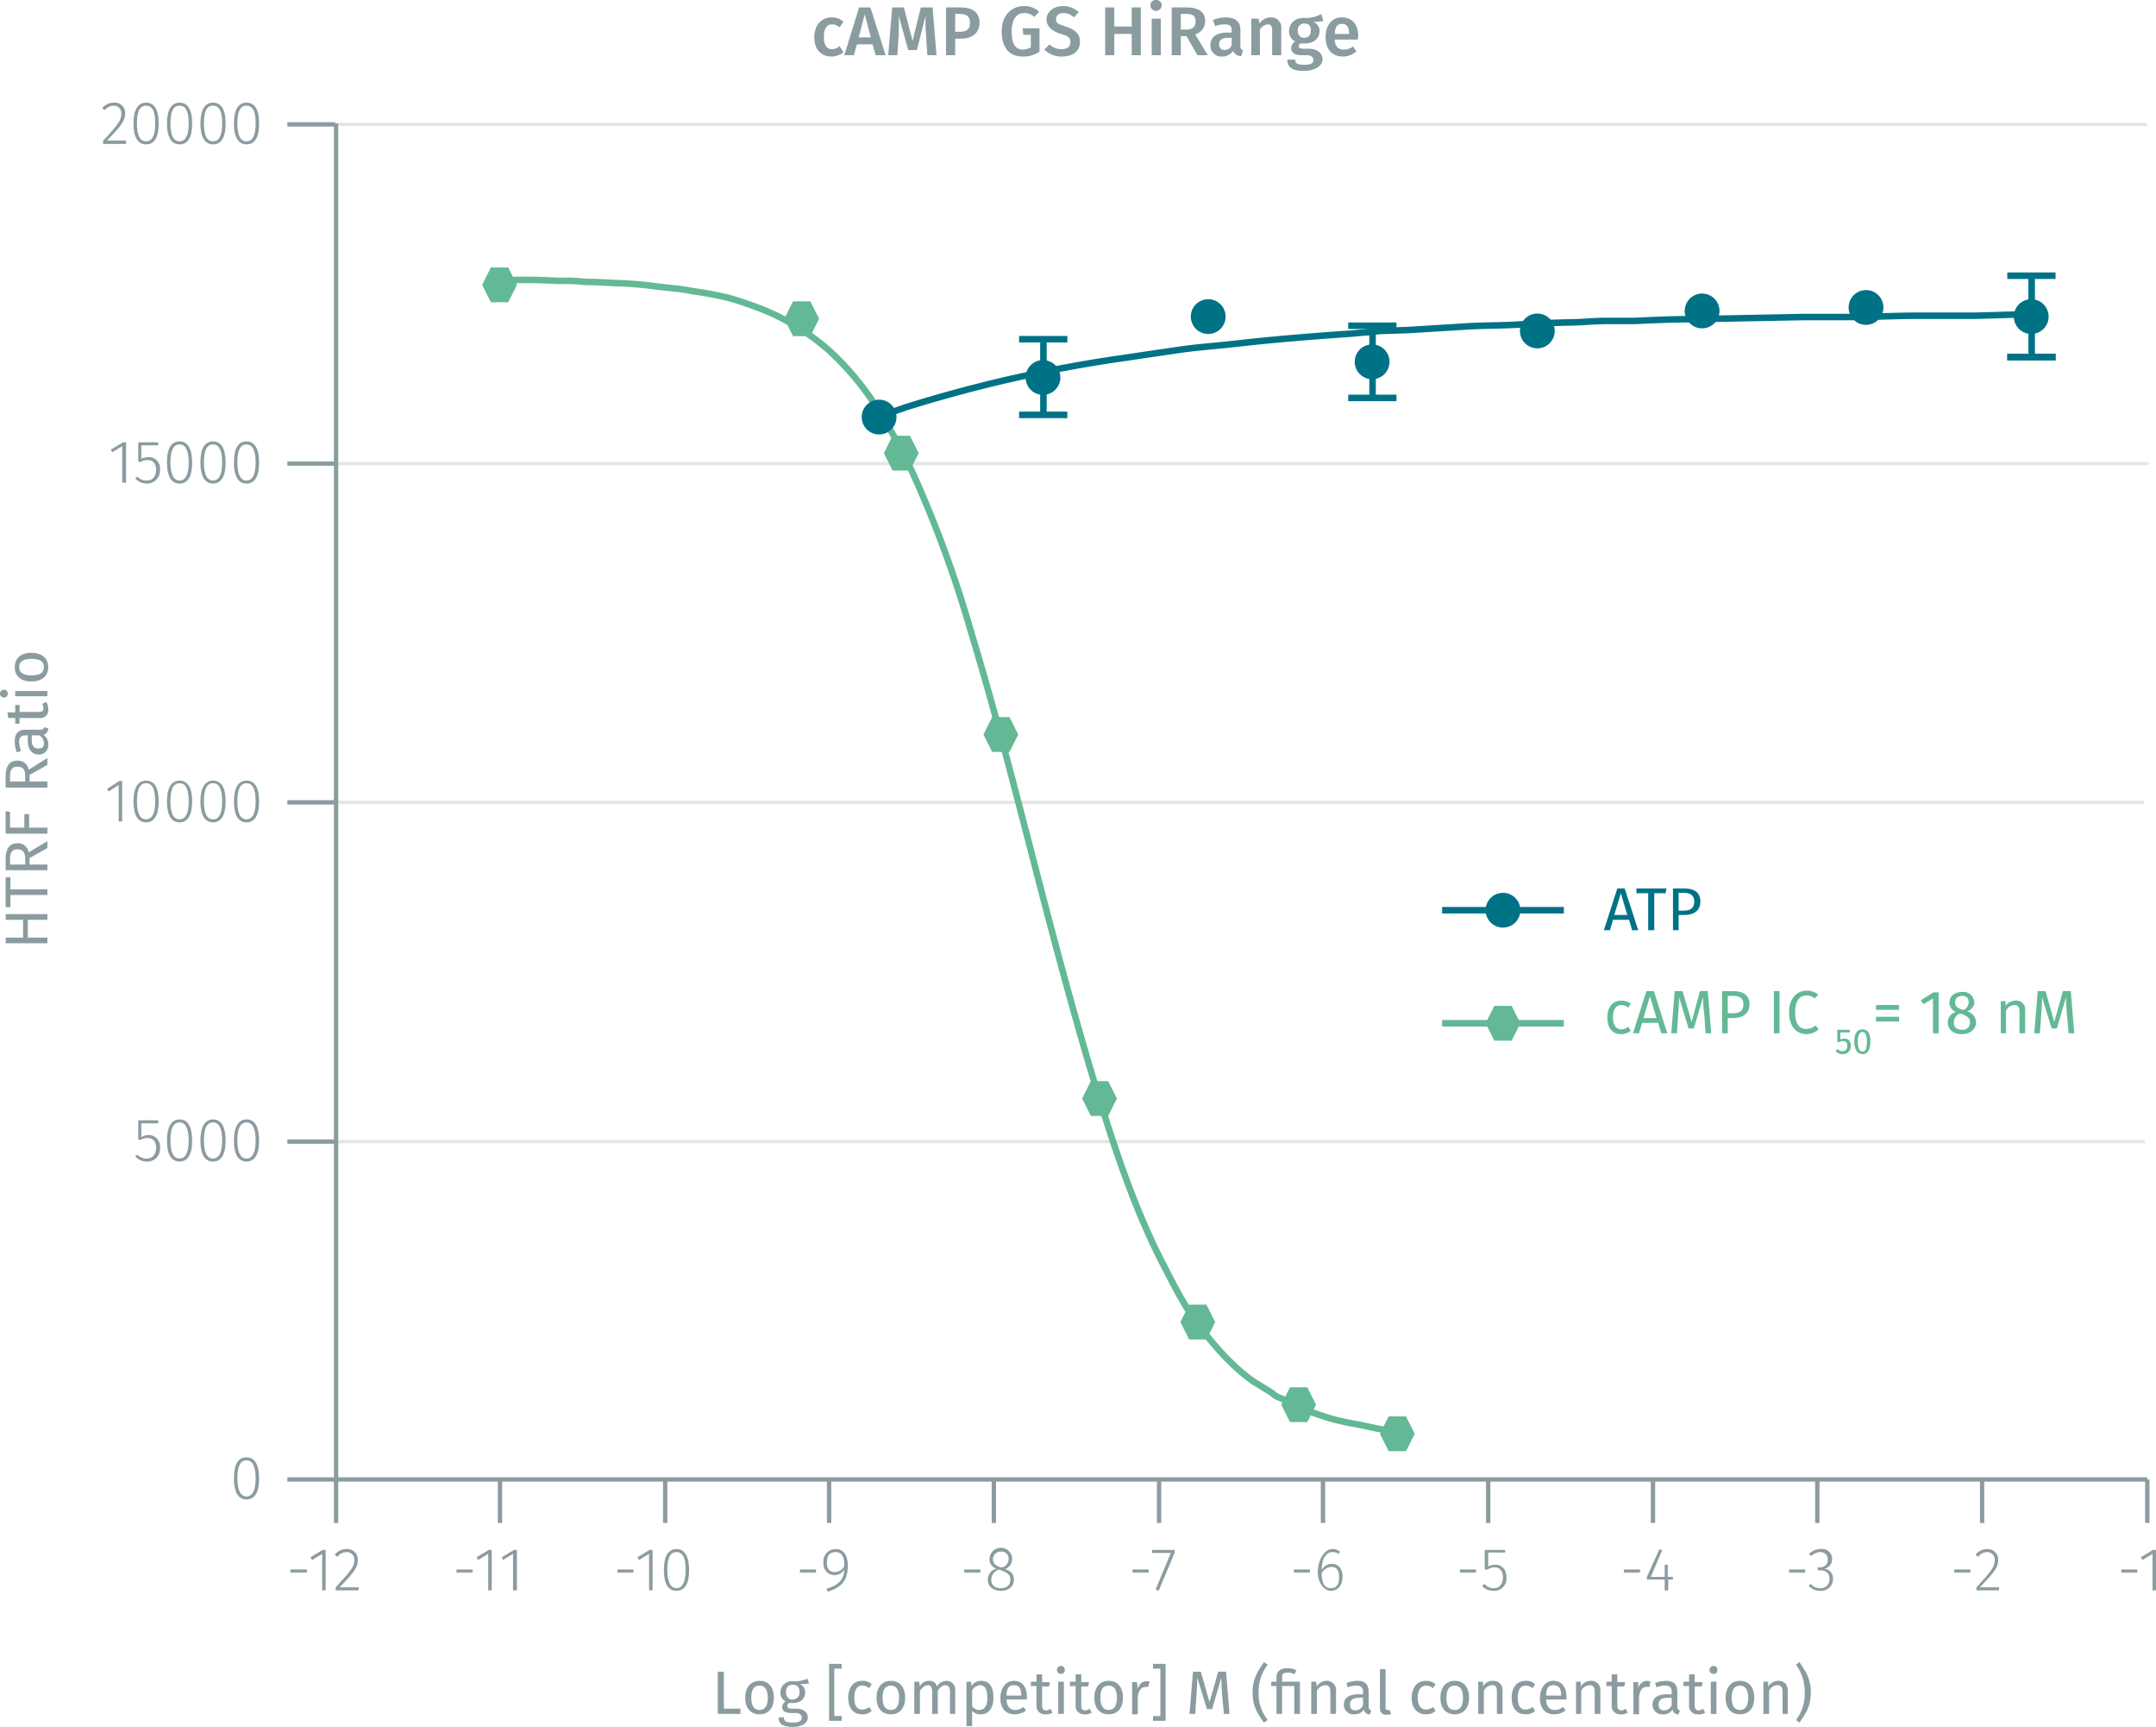 <svg xmlns="http://www.w3.org/2000/svg" xmlns:xlink="http://www.w3.org/1999/xlink" viewBox="0 0 495.9 397.1"><defs><symbol id="_1-deep-blue-circle" data-name="1-deep-blue-circle" viewBox="0 0 8 8"><path d="M8,4A4,4,0,1,1,4,0,4,4,0,0,1,8,4" fill="#007286"/></symbol><symbol id="_6-green-hexagon" data-name="6-green-hexagon" viewBox="0 0 8 8"><polygon points="6 0 2 0 0 4 2 8 6 8 8 4 6 0" fill="#63b995"/></symbol></defs><title>specifications_camp-gs-hirange-2</title><line x1="77.1" y1="28.6" x2="493.9" y2="28.6" fill="none" stroke="#e5e5e5" stroke-miterlimit="10" stroke-width="0.75"/><line x1="77.4" y1="106.6" x2="494.2" y2="106.6" fill="none" stroke="#e5e5e5" stroke-miterlimit="10" stroke-width="0.75"/><line x1="76.4" y1="184.5" x2="493.2" y2="184.5" fill="none" stroke="#e5e5e5" stroke-miterlimit="10" stroke-width="0.75"/><line x1="76.5" y1="262.5" x2="493.3" y2="262.5" fill="none" stroke="#e5e5e5" stroke-miterlimit="10" stroke-width="0.75"/><g style="isolation:isolate"><path d="M194.9,5.8,194,7.1a2.5,2.5,0,0,0-1.7-.7c-1.2,0-1.9.9-1.9,2.9s.7,2.8,1.9,2.8a2.5,2.5,0,0,0,1.7-.7l.9,1.4a4.3,4.3,0,0,1-2.7,1c-2.5,0-4-1.7-4-4.4s1.5-4.6,4-4.6A3.8,3.8,0,0,1,194.9,5.8Z" transform="translate(-0.9 -0.8)" fill="#8b9ca0"/><path d="M198,11l-.7,2.5h-2.2l3.4-11h2.6l3.5,11h-2.3l-.7-2.5Zm1.8-6.9-1.4,5.3h2.8Z" transform="translate(-0.9 -0.8)" fill="#8b9ca0"/><path d="M214.2,13.5l-.3-4.6a35.2,35.2,0,0,1-.1-4.5l-2,7.9h-2l-2.2-7.9c.1,1.5,0,3,0,4.6l-.3,4.5h-2.1l.9-11h2.7l2,7.7,1.9-7.7h2.7l.9,11Z" transform="translate(-0.9 -0.8)" fill="#8b9ca0"/><path d="M226.2,6c0,2.5-1.8,3.7-4.3,3.7h-1.3v3.8h-2.1V2.5h3.3C224.5,2.5,226.2,3.6,226.2,6ZM224,6c0-1.4-.8-2-2.3-2h-1.1V8.1h1.1C223.2,8.1,224,7.6,224,6Z" transform="translate(-0.9 -0.8)" fill="#8b9ca0"/><path d="M239.9,3.5l-1.1,1.2a3.3,3.3,0,0,0-2.3-.9c-1.6,0-2.9,1.2-2.9,4.2s.9,4.2,2.6,4.2a4.1,4.1,0,0,0,1.8-.5V8.8h-1.7l-.2-1.5H240v5.4a6.7,6.7,0,0,1-3.9,1.1c-3,0-4.8-2-4.8-5.8s2.4-5.8,5.1-5.8A4.8,4.8,0,0,1,239.9,3.5Z" transform="translate(-0.9 -0.8)" fill="#8b9ca0"/><path d="M249,3.6l-1.1,1.2a3.3,3.3,0,0,0-2.4-1c-1,0-1.7.5-1.7,1.4s.4,1.1,2.2,1.7,3.3,1.4,3.3,3.5-1.5,3.4-4.2,3.4a5.6,5.6,0,0,1-4-1.6l1.2-1.2a3.8,3.8,0,0,0,2.8,1.1c1.2,0,2-.5,2-1.6s-.5-1.4-2.2-1.9-3.3-1.6-3.3-3.3,1.6-3.1,3.7-3.1A5,5,0,0,1,249,3.6Z" transform="translate(-0.9 -0.8)" fill="#8b9ca0"/><path d="M257.2,8.6v4.9h-2.1V2.5h2.1V6.9h4V2.5h2.1v11h-2.1V8.6Z" transform="translate(-0.9 -0.8)" fill="#8b9ca0"/><path d="M268.1,2a1.3,1.3,0,0,1-1.3,1.3A1.3,1.3,0,0,1,265.5,2,1.2,1.2,0,0,1,266.8.8,1.2,1.2,0,0,1,268.1,2Zm-2.3,11.5V5.1h2.1v8.4Z" transform="translate(-0.9 -0.8)" fill="#8b9ca0"/><path d="M272.5,9.1v4.4h-2.1V2.5h3.3c2.9,0,4.4,1,4.4,3.2a3.1,3.1,0,0,1-2.3,3l2.9,4.8h-2.4l-2.5-4.4Zm1.3-1.5c1.3,0,2.1-.6,2.1-1.9S275.2,4,273.6,4h-1.1V7.6Z" transform="translate(-0.9 -0.8)" fill="#8b9ca0"/><path d="M286.8,12.4l-.4,1.3a2,2,0,0,1-1.9-1.2,2.9,2.9,0,0,1-2.5,1.3,2.5,2.5,0,0,1-2.7-2.6c0-1.9,1.4-2.9,3.8-2.9h1.1V7.8c0-1.1-.5-1.4-1.6-1.4a6.4,6.4,0,0,0-2.2.4l-.5-1.4a8.4,8.4,0,0,1,3-.6c2.3,0,3.3,1.1,3.3,2.9v3.6C286.2,12,286.4,12.2,286.8,12.4Zm-2.6-1.2V9.5h-.9c-1.3,0-2,.5-2,1.5a1.2,1.2,0,0,0,1.2,1.3A1.8,1.8,0,0,0,284.2,11.2Z" transform="translate(-0.9 -0.8)" fill="#8b9ca0"/><path d="M295.6,7.4v6.1h-2.1V7.7c0-1-.4-1.3-1-1.3a2.4,2.4,0,0,0-1.8,1.2v5.9h-2V5.1h1.7l.2,1.1a3.1,3.1,0,0,1,2.6-1.4A2.3,2.3,0,0,1,295.6,7.4Z" transform="translate(-0.9 -0.8)" fill="#8b9ca0"/><path d="M302.9,5.8A2.2,2.2,0,0,1,304.4,8c0,1.6-1.3,2.8-3.4,2.8h-1a.8.8,0,0,0-.4.6c0,.3.2.6,1.1.6H302c1.8,0,3.1,1,3.1,2.4s-1.5,2.7-4.3,2.7-3.8-.9-3.8-2.6h1.8c0,.8.4,1.2,2.1,1.2s2.1-.5,2.1-1.1-.5-1.1-1.4-1.1h-1.3c-1.7,0-2.4-.7-2.4-1.6a1.9,1.9,0,0,1,.9-1.6,2.4,2.4,0,0,1-1.4-2.3c0-1.9,1.4-3.1,3.5-3.1a6.6,6.6,0,0,0,3.9-.9l.5,1.6A7.8,7.8,0,0,1,302.9,5.8Zm-3.5,2c0,1.1.6,1.7,1.5,1.7s1.5-.6,1.5-1.7-.5-1.6-1.5-1.6A1.5,1.5,0,0,0,299.4,7.8Z" transform="translate(-0.9 -0.8)" fill="#8b9ca0"/><path d="M313.2,9.9h-5.3c.1,1.8,1,2.3,2.1,2.3a3.5,3.5,0,0,0,2.1-.7l.8,1.1a4.6,4.6,0,0,1-3.1,1.2c-2.6,0-4-1.8-4-4.4s1.3-4.6,3.7-4.6,3.8,1.6,3.8,4.3C313.3,9.4,313.2,9.7,313.2,9.9Zm-2-1.4c0-1.4-.5-2.2-1.6-2.2s-1.6.6-1.7,2.3h3.3Z" transform="translate(-0.9 -0.8)" fill="#8b9ca0"/></g><line x1="77.3" y1="340.2" x2="493.9" y2="340.2" fill="none" stroke="#8b9ca0" stroke-miterlimit="10"/><line x1="77.3" y1="340.2" x2="77.3" y2="350.2" fill="none" stroke="#8b9ca0" stroke-miterlimit="10"/><g style="isolation:isolate"><path d="M71.5,361.7v.7H67.7v-.7Z" transform="translate(-0.9 -0.8)" fill="#8b9ca0"/><path d="M75,366.5v-8.4l-2.3,1.4-.4-.6,2.8-1.7h.7v9.3Z" transform="translate(-0.9 -0.8)" fill="#8b9ca0"/><path d="M83.2,359.5c0,1.8-1,3-4.2,6.3h4.5l-.2.7H78.1v-.7c3.4-3.7,4.3-4.7,4.3-6.3a1.7,1.7,0,0,0-1.8-1.8,2.6,2.6,0,0,0-2.1,1.1l-.6-.5a3.4,3.4,0,0,1,2.7-1.3A2.4,2.4,0,0,1,83.2,359.5Z" transform="translate(-0.9 -0.8)" fill="#8b9ca0"/></g><line x1="115" y1="340.2" x2="115" y2="350.2" fill="none" stroke="#8b9ca0" stroke-miterlimit="10"/><g style="isolation:isolate"><path d="M109.6,361.7v.7h-3.7v-.7Z" transform="translate(-0.9 -0.8)" fill="#8b9ca0"/><path d="M113.2,366.5v-8.4l-2.3,1.4-.4-.6,2.8-1.7h.7v9.3Z" transform="translate(-0.9 -0.8)" fill="#8b9ca0"/><path d="M118.9,366.5v-8.4l-2.3,1.4-.3-.6,2.8-1.7h.7v9.3Z" transform="translate(-0.9 -0.8)" fill="#8b9ca0"/></g><line x1="153" y1="340.2" x2="153" y2="350.2" fill="none" stroke="#8b9ca0" stroke-miterlimit="10"/><g style="isolation:isolate"><path d="M146.6,361.7v.7h-3.7v-.7Z" transform="translate(-0.9 -0.8)" fill="#8b9ca0"/><path d="M150.2,366.5v-8.4l-2.3,1.4-.4-.6,2.8-1.7h.7v9.3Z" transform="translate(-0.9 -0.8)" fill="#8b9ca0"/><path d="M159.4,361.8c0,3.2-1,4.8-2.9,4.8s-2.9-1.6-2.9-4.8,1-4.8,2.9-4.8S159.4,358.7,159.4,361.8Zm-5,0c0,2.9.8,4.2,2.1,4.2s2.1-1.3,2.1-4.2-.7-4.1-2.1-4.1S154.4,358.9,154.4,361.8Z" transform="translate(-0.9 -0.8)" fill="#8b9ca0"/></g><line x1="190.7" y1="340.2" x2="190.7" y2="350.2" fill="none" stroke="#8b9ca0" stroke-miterlimit="10"/><g style="isolation:isolate"><path d="M188.6,361.7v.7h-3.7v-.7Z" transform="translate(-0.9 -0.8)" fill="#8b9ca0"/><path d="M195.9,360.8c0,3.7-1.6,5-4.6,6l-.3-.7c2.5-.7,4-1.9,4.1-4.4a2.6,2.6,0,0,1-2.3,1.3,2.6,2.6,0,0,1-2.5-2.9,2.8,2.8,0,0,1,2.8-3.1C195,357,195.9,358.5,195.9,360.8Zm-.8.1c0-2.2-.6-3.2-2-3.2s-2,.8-2,2.4.7,2.2,1.8,2.2A2.5,2.5,0,0,0,195.1,360.9Z" transform="translate(-0.9 -0.8)" fill="#8b9ca0"/></g><line x1="228.6" y1="340.2" x2="228.6" y2="350.2" fill="none" stroke="#8b9ca0" stroke-miterlimit="10"/><g style="isolation:isolate"><path d="M226.4,361.7v.7h-3.7v-.7Z" transform="translate(-0.9 -0.8)" fill="#8b9ca0"/><path d="M234.1,364.1c0,1.5-1.2,2.5-3,2.5s-3-1-3-2.5a2.6,2.6,0,0,1,2-2.6,2.2,2.2,0,0,1-1.6-2.2,2.6,2.6,0,0,1,5.2,0,2.5,2.5,0,0,1-1.6,2.3C233.5,362.1,234.1,362.8,234.1,364.1Zm-.8,0c0-1.2-.6-1.6-2.1-2.2l-.5-.2a2.5,2.5,0,0,0-1.8,2.4c0,1.2.9,1.9,2.2,1.9S233.3,365.3,233.3,364.1Zm-2.3-2.9h.5a2.1,2.1,0,0,0,1.4-1.9,1.6,1.6,0,0,0-1.8-1.7,1.7,1.7,0,0,0-1.8,1.7C229.3,360.3,229.8,360.7,231,361.2Z" transform="translate(-0.9 -0.8)" fill="#8b9ca0"/></g><line x1="266.6" y1="340.2" x2="266.6" y2="350.2" fill="none" stroke="#8b9ca0" stroke-miterlimit="10"/><g style="isolation:isolate"><path d="M265.1,361.7v.7h-3.7v-.7Z" transform="translate(-0.9 -0.8)" fill="#8b9ca0"/><path d="M267.4,366.6l-.7-.3,3.5-8.4h-4.3v-.7h5.2v.6Z" transform="translate(-0.9 -0.8)" fill="#8b9ca0"/></g><line x1="304.3" y1="340.2" x2="304.3" y2="350.2" fill="none" stroke="#8b9ca0" stroke-miterlimit="10"/><g style="isolation:isolate"><path d="M302.2,361.7v.7h-3.7v-.7Z" transform="translate(-0.9 -0.8)" fill="#8b9ca0"/><path d="M309.7,363.3c0,2.1-1.1,3.3-2.7,3.3s-3-1.9-3-4.3,1.3-5.3,3.4-5.3a2.5,2.5,0,0,1,1.7.6l-.3.5a2.5,2.5,0,0,0-1.4-.4c-1.6,0-2.5,1.7-2.5,4.1a2.7,2.7,0,0,1,2.4-1.4C308.6,360.4,309.7,361.4,309.7,363.3Zm-.8.1c0-1.7-.7-2.3-1.8-2.3a2.6,2.6,0,0,0-2.2,1.5c0,2.1.6,3.4,2.1,3.4S308.9,364.9,308.9,363.4Z" transform="translate(-0.9 -0.8)" fill="#8b9ca0"/></g><line x1="342.3" y1="340.2" x2="342.3" y2="350.2" fill="none" stroke="#8b9ca0" stroke-miterlimit="10"/><g style="isolation:isolate"><path d="M340.4,361.7v.7h-3.7v-.7Z" transform="translate(-0.9 -0.8)" fill="#8b9ca0"/><path d="M343.2,357.8V361a4.2,4.2,0,0,1,1.6-.4c1.6,0,2.6,1.1,2.6,2.9a2.8,2.8,0,0,1-2.9,3.1,3.5,3.5,0,0,1-2.7-1.1l.5-.5a2.9,2.9,0,0,0,2.2,1c1.3,0,2.1-1,2.1-2.5s-.8-2.3-2-2.3a2.7,2.7,0,0,0-1.5.5h-.7v-4.5h4.7v.6Z" transform="translate(-0.9 -0.8)" fill="#8b9ca0"/></g><line x1="380.2" y1="340.2" x2="380.2" y2="350.2" fill="none" stroke="#8b9ca0" stroke-miterlimit="10"/><g style="isolation:isolate"><path d="M378.1,361.7v.7h-3.7v-.7Z" transform="translate(-0.9 -0.8)" fill="#8b9ca0"/><path d="M384.6,364v2.5h-.8V364h-4.1v-.6l2.9-6.4.6.3-2.6,6.1h3.2v-2.8h.7v2.8h1.2v.6Z" transform="translate(-0.9 -0.8)" fill="#8b9ca0"/></g><line x1="418" y1="340.2" x2="418" y2="350.2" fill="none" stroke="#8b9ca0" stroke-miterlimit="10"/><g style="isolation:isolate"><path d="M416.1,361.7v.7h-3.7v-.7Z" transform="translate(-0.9 -0.8)" fill="#8b9ca0"/><path d="M422.3,359.3a2.1,2.1,0,0,1-1.9,2.2,2.2,2.2,0,0,1,2.1,2.3,2.7,2.7,0,0,1-2.9,2.8,3.4,3.4,0,0,1-2.7-1.2l.5-.4a2.6,2.6,0,0,0,2.1,1,2,2,0,0,0,2.2-2.1c0-1.5-.9-2-2.1-2H419v-.7h.4a1.7,1.7,0,0,0,1.9-1.8,1.6,1.6,0,0,0-1.7-1.7,3,3,0,0,0-2.1.9l-.5-.5a3.8,3.8,0,0,1,2.6-1.1A2.3,2.3,0,0,1,422.3,359.3Z" transform="translate(-0.9 -0.8)" fill="#8b9ca0"/></g><line x1="455.9" y1="340.2" x2="455.9" y2="350.2" fill="none" stroke="#8b9ca0" stroke-miterlimit="10"/><g style="isolation:isolate"><path d="M454.1,361.7v.7h-3.7v-.7Z" transform="translate(-0.9 -0.8)" fill="#8b9ca0"/><path d="M460.5,359.5c0,1.8-1.1,3-4.2,6.3h4.4v.7h-5.2v-.7c3.4-3.7,4.2-4.7,4.2-6.3a1.7,1.7,0,0,0-1.7-1.8,2.6,2.6,0,0,0-2.1,1.1l-.6-.5a3.4,3.4,0,0,1,2.7-1.3A2.4,2.4,0,0,1,460.5,359.5Z" transform="translate(-0.9 -0.8)" fill="#8b9ca0"/></g><line x1="493.9" y1="340.2" x2="493.9" y2="350.2" fill="none" stroke="#8b9ca0" stroke-miterlimit="10"/><g style="isolation:isolate"><path d="M492.5,361.7v.7h-3.7v-.7Z" transform="translate(-0.9 -0.8)" fill="#8b9ca0"/><path d="M496,366.5v-8.4l-2.3,1.4-.4-.6,2.8-1.7h.7v9.3Z" transform="translate(-0.9 -0.8)" fill="#8b9ca0"/></g><line x1="77.3" y1="340.2" x2="77.3" y2="28.4" fill="none" stroke="#8b9ca0" stroke-miterlimit="10"/><line x1="77.1" y1="340.2" x2="66.1" y2="340.2" fill="none" stroke="#8b9ca0" stroke-miterlimit="10"/><g style="isolation:isolate"><path d="M60.5,340.8c0,3.1-1,4.8-2.9,4.8s-2.9-1.7-2.9-4.9,1-4.8,2.9-4.8S60.5,337.6,60.5,340.8Zm-5-.1c0,2.9.8,4.2,2.1,4.2s2.1-1.3,2.1-4.1-.7-4.2-2.1-4.2S55.5,337.9,55.5,340.7Z" transform="translate(-0.9 -0.8)" fill="#8b9ca0"/></g><line x1="77.1" y1="262.5" x2="66.1" y2="262.5" fill="none" stroke="#8b9ca0" stroke-miterlimit="10"/><g style="isolation:isolate"><path d="M33.4,259.1v3.2a3,3,0,0,1,1.6-.5,2.6,2.6,0,0,1,2.7,2.9,2.9,2.9,0,0,1-3,3.2,3.6,3.6,0,0,1-2.7-1.2l.5-.4a2.8,2.8,0,0,0,2.2.9c1.3,0,2.1-1,2.1-2.5s-.8-2.2-1.9-2.2a2.7,2.7,0,0,0-1.6.4h-.6v-4.5h4.6v.7Z" transform="translate(-0.9 -0.8)" fill="#8b9ca0"/><path d="M45.1,263.1c0,3.1-1,4.8-2.9,4.8s-2.9-1.7-2.9-4.8,1-4.9,2.9-4.9S45.1,259.9,45.1,263.1Zm-5,0c0,2.8.8,4.1,2.1,4.1s2.1-1.3,2.1-4.1-.7-4.2-2.1-4.2S40.1,260.2,40.1,263.1Z" transform="translate(-0.9 -0.8)" fill="#8b9ca0"/><path d="M52.8,263.1c0,3.1-1,4.8-2.9,4.8s-2.9-1.7-2.9-4.8,1-4.9,2.9-4.9S52.8,259.9,52.8,263.1Zm-5,0c0,2.8.8,4.1,2.1,4.1s2.1-1.3,2.1-4.1-.7-4.2-2.1-4.2S47.8,260.2,47.8,263.1Z" transform="translate(-0.9 -0.8)" fill="#8b9ca0"/><path d="M60.5,263.1c0,3.1-1,4.8-2.9,4.8s-2.9-1.7-2.9-4.8,1-4.9,2.9-4.9S60.5,259.9,60.5,263.1Zm-5,0c0,2.8.8,4.1,2.1,4.1s2.1-1.3,2.1-4.1-.7-4.2-2.1-4.2S55.5,260.2,55.5,263.1Z" transform="translate(-0.9 -0.8)" fill="#8b9ca0"/></g><line x1="77.1" y1="184.5" x2="66.1" y2="184.5" fill="none" stroke="#8b9ca0" stroke-miterlimit="10"/><g style="isolation:isolate"><path d="M28.2,189.7v-8.4l-2.3,1.5-.4-.6,2.8-1.8H29v9.3Z" transform="translate(-0.9 -0.8)" fill="#8b9ca0"/><path d="M37.4,185.1c0,3.1-1,4.8-2.9,4.8s-2.9-1.7-2.9-4.8,1-4.8,2.9-4.8S37.4,181.9,37.4,185.1Zm-5,0c0,2.9.8,4.1,2.1,4.1s2.1-1.2,2.1-4.1-.7-4.2-2.1-4.2S32.4,182.2,32.4,185.1Z" transform="translate(-0.9 -0.8)" fill="#8b9ca0"/><path d="M45.1,185.1c0,3.1-1,4.8-2.9,4.8s-2.9-1.7-2.9-4.8,1-4.8,2.9-4.8S45.1,181.9,45.1,185.1Zm-5,0c0,2.9.8,4.1,2.1,4.1s2.1-1.2,2.1-4.1-.7-4.2-2.1-4.2S40.1,182.2,40.1,185.1Z" transform="translate(-0.9 -0.8)" fill="#8b9ca0"/><path d="M52.8,185.1c0,3.1-1,4.8-2.9,4.8s-2.9-1.7-2.9-4.8,1-4.8,2.9-4.8S52.8,181.9,52.8,185.1Zm-5,0c0,2.9.8,4.1,2.1,4.1S52,188,52,185.1s-.7-4.2-2.1-4.2S47.8,182.2,47.8,185.1Z" transform="translate(-0.9 -0.8)" fill="#8b9ca0"/><path d="M60.5,185.1c0,3.1-1,4.8-2.9,4.8s-2.9-1.7-2.9-4.8,1-4.8,2.9-4.8S60.5,181.9,60.5,185.1Zm-5,0c0,2.9.8,4.1,2.1,4.1s2.1-1.2,2.1-4.1-.7-4.2-2.1-4.2S55.5,182.2,55.5,185.1Z" transform="translate(-0.9 -0.8)" fill="#8b9ca0"/></g><line x1="77.1" y1="106.6" x2="66.1" y2="106.6" fill="none" stroke="#8b9ca0" stroke-miterlimit="10"/><g style="isolation:isolate"><path d="M29,111.8v-8.4l-2.3,1.4-.3-.6,2.8-1.7h.7v9.3Z" transform="translate(-0.9 -0.8)" fill="#8b9ca0"/><path d="M33.4,103.2v3.1a4.2,4.2,0,0,1,1.6-.4,2.6,2.6,0,0,1,2.7,2.9,3,3,0,0,1-3,3.2,3.6,3.6,0,0,1-2.7-1.2l.5-.4a2.8,2.8,0,0,0,2.2.9c1.3,0,2.1-1,2.1-2.5s-.8-2.2-1.9-2.2a2.7,2.7,0,0,0-1.6.4h-.6v-4.5h4.6v.7Z" transform="translate(-0.9 -0.8)" fill="#8b9ca0"/><path d="M45.1,107.2c0,3.1-1,4.8-2.9,4.8s-2.9-1.7-2.9-4.9,1-4.8,2.9-4.8S45.1,104,45.1,107.2Zm-5-.1c0,2.9.8,4.2,2.1,4.2s2.1-1.3,2.1-4.1-.7-4.2-2.1-4.2S40.1,104.3,40.1,107.1Z" transform="translate(-0.9 -0.8)" fill="#8b9ca0"/><path d="M52.8,107.2c0,3.1-1,4.8-2.9,4.8s-2.9-1.7-2.9-4.9,1-4.8,2.9-4.8S52.8,104,52.8,107.2Zm-5-.1c0,2.9.8,4.2,2.1,4.2S52,110,52,107.2s-.7-4.2-2.1-4.2S47.8,104.3,47.8,107.1Z" transform="translate(-0.9 -0.8)" fill="#8b9ca0"/><path d="M60.5,107.2c0,3.1-1,4.8-2.9,4.8s-2.9-1.7-2.9-4.9,1-4.8,2.9-4.8S60.5,104,60.5,107.2Zm-5-.1c0,2.9.8,4.2,2.1,4.2s2.1-1.3,2.1-4.1S59,103,57.6,103,55.5,104.3,55.5,107.1Z" transform="translate(-0.9 -0.8)" fill="#8b9ca0"/></g><line x1="77.1" y1="28.6" x2="66.1" y2="28.6" fill="none" stroke="#8b9ca0" stroke-miterlimit="10"/><g style="isolation:isolate"><path d="M29.7,26.8c0,1.9-1.1,3.1-4.2,6.3h4.4v.8H24.6v-.7c3.4-3.7,4.2-4.7,4.2-6.3a1.7,1.7,0,0,0-1.7-1.8,2.8,2.8,0,0,0-2.1,1l-.6-.4a3.4,3.4,0,0,1,2.7-1.3A2.4,2.4,0,0,1,29.7,26.8Z" transform="translate(-0.9 -0.8)" fill="#8b9ca0"/><path d="M37.4,29.2c0,3.2-1,4.8-2.9,4.8s-2.9-1.7-2.9-4.8,1-4.8,2.9-4.8S37.4,26,37.4,29.2Zm-5,0c0,2.9.8,4.1,2.1,4.1s2.1-1.2,2.1-4.1-.7-4.1-2.1-4.1S32.4,26.3,32.4,29.2Z" transform="translate(-0.9 -0.8)" fill="#8b9ca0"/><path d="M45.1,29.2c0,3.2-1,4.8-2.9,4.8s-2.9-1.7-2.9-4.8,1-4.8,2.9-4.8S45.1,26,45.1,29.2Zm-5,0c0,2.9.8,4.1,2.1,4.1s2.1-1.2,2.1-4.1-.7-4.1-2.1-4.1S40.1,26.3,40.1,29.2Z" transform="translate(-0.9 -0.8)" fill="#8b9ca0"/><path d="M52.8,29.2c0,3.2-1,4.8-2.9,4.8S47,32.3,47,29.2s1-4.8,2.9-4.8S52.8,26,52.8,29.2Zm-5,0c0,2.9.8,4.1,2.1,4.1S52,32.1,52,29.2s-.7-4.1-2.1-4.1S47.8,26.3,47.8,29.2Z" transform="translate(-0.9 -0.8)" fill="#8b9ca0"/><path d="M60.5,29.2c0,3.2-1,4.8-2.9,4.8s-2.9-1.7-2.9-4.8,1-4.8,2.9-4.8S60.5,26,60.5,29.2Zm-5,0c0,2.9.8,4.1,2.1,4.1s2.1-1.2,2.1-4.1-.7-4.1-2.1-4.1S55.5,26.3,55.5,29.2Z" transform="translate(-0.9 -0.8)" fill="#8b9ca0"/></g><line x1="240" y1="78" x2="240" y2="95.4" fill="none" stroke="#007286" stroke-miterlimit="10" stroke-width="1.5"/><line x1="245.5" y1="78" x2="234.4" y2="78" fill="none" stroke="#007286" stroke-miterlimit="10" stroke-width="1.5"/><line x1="245.5" y1="95.4" x2="234.4" y2="95.4" fill="none" stroke="#007286" stroke-miterlimit="10" stroke-width="1.5"/><line x1="315.7" y1="74.9" x2="315.7" y2="91.5" fill="none" stroke="#007286" stroke-miterlimit="10" stroke-width="1.5"/><line x1="321.2" y1="74.9" x2="310.1" y2="74.9" fill="none" stroke="#007286" stroke-miterlimit="10" stroke-width="1.5"/><line x1="321.2" y1="91.5" x2="310.1" y2="91.5" fill="none" stroke="#007286" stroke-miterlimit="10" stroke-width="1.5"/><line x1="467.3" y1="63.4" x2="467.3" y2="82.1" fill="none" stroke="#007286" stroke-miterlimit="10" stroke-width="1.5"/><line x1="472.8" y1="63.4" x2="461.7" y2="63.4" fill="none" stroke="#007286" stroke-miterlimit="10" stroke-width="1.5"/><line x1="461.7" y1="82.1" x2="472.8" y2="82.1" fill="none" stroke="#007286" stroke-miterlimit="10" stroke-width="1.5"/><line x1="472.8" y1="82.1" x2="461.7" y2="82.1" fill="none" stroke="#007286" stroke-miterlimit="10" stroke-width="1.5"/><line x1="314.3" y1="76.4" x2="316.1" y2="76.2" fill="none" stroke="#007286" stroke-miterlimit="10" stroke-width="1.5"/><path d="M468.2,73.1c-4.3,0-8.6.2-12.9.3H442.1c-4.4,0-8.7.2-13.1.3H415.8l-26.1.5c-4.3,0-8.6.2-12.9.4h-6.6c-2.2,0-4.3.2-6.5.3-4.3.1-8.7.2-13,.5s-8.7.2-13.1.5l-12.9.8-6.3.2-6.4.6c-8.8.6-17.7,1.3-26.5,2.3-4.4.5-8.8.8-13.1,1.4l-12.9,1.9a318.4,318.4,0,0,0-50.1,11.3l-6.1,2.1" transform="translate(-0.9 -0.8)" fill="none" stroke="#007286" stroke-miterlimit="10" stroke-width="1.5"/><path d="M322.3,329.8c-3.2,0-6.2-.9-9.3-1.5a50.3,50.3,0,0,1-8.5-2.1,58.2,58.2,0,0,1-8.1-3.5l-1.9-.8-1.5-1.1-3.6-2.2c-4.9-3.4-9-8.1-12.6-12.8s-6.2-10.1-8.9-15.3c-5.6-11.1-9.7-22.9-13.4-34.7s-7.2-24.3-10.5-36.6c-6.6-24.6-12.5-49.3-19.9-73.6a265.9,265.9,0,0,0-12.8-35,126.9,126.9,0,0,0-8.8-16.2,64.9,64.9,0,0,0-10.9-13,53.5,53.5,0,0,0-14.7-9.2,83.3,83.3,0,0,0-8.4-2.9,86.5,86.5,0,0,0-8.6-1.6c-2.8-.6-5.7-.7-8.5-1.1a85,85,0,0,0-8.7-.7l-4-.2c-1.5-.1-3,0-4.5-.2a33.8,33.8,0,0,0-4.5-.1l-4.6-.2c-3.1-.1-6.2,0-9.2,0" transform="translate(-0.9 -0.8)" fill="none" stroke="#63b995" stroke-miterlimit="10" stroke-width="1.5"/><g style="isolation:isolate"><path d="M171.2,393.7v1.2h-5.2v-9.7h1.4v8.5Z" transform="translate(-0.9 -0.8)" fill="#8b9ca0"/><path d="M178.9,391.2c0,2.3-1.2,3.8-3.3,3.8s-3.3-1.5-3.3-3.8,1.2-3.9,3.3-3.9S178.9,388.8,178.9,391.2Zm-5.2,0c0,1.9.7,2.8,1.9,2.8s1.9-.9,1.9-2.8-.7-2.8-1.9-2.8S173.7,389.2,173.7,391.2Z" transform="translate(-0.9 -0.8)" fill="#8b9ca0"/><path d="M184.8,388a2,2,0,0,1,1.3,1.9c0,1.5-1,2.5-2.8,2.5h-.9a.7.7,0,0,0-.4.7c0,.3.2.6,1,.6h1.1c1.5,0,2.6.8,2.6,2s-1.2,2.2-3.5,2.2-3.2-.7-3.2-2.2h1.2c0,.8.4,1.2,2,1.2s2.1-.4,2.1-1.1-.5-1.1-1.4-1.1h-1.2c-1.3,0-1.9-.6-1.9-1.4a1.9,1.9,0,0,1,.8-1.3,2.1,2.1,0,0,1-1.2-2,2.6,2.6,0,0,1,2.8-2.6,7.1,7.1,0,0,0,3.4-.6l.4,1.1A7.8,7.8,0,0,1,184.8,388Zm-3.1,1.9c0,1,.5,1.7,1.5,1.7a1.6,1.6,0,0,0,1.6-1.7c0-1.1-.5-1.7-1.6-1.7S181.7,388.9,181.7,389.9Z" transform="translate(-0.9 -0.8)" fill="#8b9ca0"/><path d="M192.8,384.5v10.9h1.7v1.1h-2.9V383.4h2.9v1.1Z" transform="translate(-0.9 -0.8)" fill="#8b9ca0"/><path d="M201.4,388.1l-.6.9a2.3,2.3,0,0,0-1.6-.6c-1.1,0-1.8.9-1.8,2.8s.7,2.7,1.8,2.7a2.3,2.3,0,0,0,1.6-.6l.6.9a3,3,0,0,1-2.2.8c-2,0-3.2-1.4-3.2-3.8s1.2-3.9,3.2-3.9A2.9,2.9,0,0,1,201.4,388.1Z" transform="translate(-0.9 -0.8)" fill="#8b9ca0"/><path d="M209.1,391.2c0,2.3-1.2,3.8-3.3,3.8s-3.3-1.5-3.3-3.8,1.2-3.9,3.3-3.9S209.1,388.8,209.1,391.2Zm-5.2,0c0,1.9.7,2.8,1.9,2.8s1.9-.9,1.9-2.8-.7-2.8-1.9-2.8S203.9,389.2,203.9,391.2Z" transform="translate(-0.9 -0.8)" fill="#8b9ca0"/><path d="M220.6,389.6v5.3h-1.2v-5.1c0-1.2-.5-1.5-1.1-1.5s-1.2.5-1.7,1.3v5.3h-1.3v-5.1c0-1.2-.5-1.5-1-1.5s-1.3.5-1.8,1.3v5.3h-1.3v-7.4h1.1l.2,1.1a2.2,2.2,0,0,1,2.1-1.3,1.7,1.7,0,0,1,1.8,1.3,2.6,2.6,0,0,1,2.2-1.3A2,2,0,0,1,220.6,389.6Z" transform="translate(-0.9 -0.8)" fill="#8b9ca0"/><path d="M229.4,391.2c0,2.2-1,3.8-2.9,3.8a2.4,2.4,0,0,1-2-.8v3.5h-1.3V387.5h1.1v1a2.8,2.8,0,0,1,2.2-1.2C228.6,387.3,229.4,388.8,229.4,391.2Zm-1.4,0c0-2-.6-2.9-1.7-2.9a2.3,2.3,0,0,0-1.8,1.2v3.6a1.9,1.9,0,0,0,1.6.9C227.3,394,228,393.1,228,391.2Z" transform="translate(-0.9 -0.8)" fill="#8b9ca0"/><path d="M237.1,391.6h-4.7c.1,1.7.9,2.4,2,2.4a3,3,0,0,0,1.9-.7l.6.8a4.1,4.1,0,0,1-2.6.9c-2.1,0-3.3-1.4-3.3-3.7s1.2-4,3.1-4,3,1.4,3,3.7Zm-1.3-1c0-1.5-.5-2.3-1.7-2.3s-1.6.7-1.7,2.4h3.4Z" transform="translate(-0.9 -0.8)" fill="#8b9ca0"/><path d="M241.3,395a1.9,1.9,0,0,1-2-2.1v-4.4H238v-1h1.3v-1.7h1.3v1.8h1.8l-.2,1h-1.6v4.4c0,.7.3,1.1.9,1.1a1.6,1.6,0,0,0,1-.4l.5.9A2.6,2.6,0,0,1,241.3,395Z" transform="translate(-0.9 -0.8)" fill="#8b9ca0"/><path d="M245.8,384.8a.8.8,0,0,1-.9.9.9.9,0,0,1,0-1.8A.8.8,0,0,1,245.8,384.8Zm-1.5,10.1v-7.4h1.3v7.4Z" transform="translate(-0.9 -0.8)" fill="#8b9ca0"/><path d="M250.3,395a1.9,1.9,0,0,1-2-2.1v-4.4H247v-1h1.3v-1.7h1.3v1.8h1.8l-.2,1h-1.6v4.4c0,.7.3,1.1.9,1.1a1.6,1.6,0,0,0,1-.4l.5.9A2.5,2.5,0,0,1,250.3,395Z" transform="translate(-0.9 -0.8)" fill="#8b9ca0"/><path d="M259.2,391.2c0,2.3-1.2,3.8-3.3,3.8s-3.3-1.5-3.3-3.8,1.2-3.9,3.3-3.9S259.2,388.8,259.2,391.2Zm-5.2,0c0,1.9.7,2.8,1.9,2.8s1.9-.9,1.9-2.8-.6-2.8-1.9-2.8S254,389.2,254,391.2Z" transform="translate(-0.9 -0.8)" fill="#8b9ca0"/><path d="M265.3,387.4l-.3,1.3h-.6c-.9,0-1.5.6-1.8,2.1v4.2h-1.3v-7.4h1.1l.2,1.5c.4-1.1,1-1.7,1.9-1.7Z" transform="translate(-0.9 -0.8)" fill="#8b9ca0"/><path d="M266.1,396.5v-1.1h1.7V384.5h-1.7v-1.1H269v13.1Z" transform="translate(-0.9 -0.8)" fill="#8b9ca0"/><path d="M282.4,394.9l-.4-4.4c-.1-1.5-.2-3.1-.2-3.9l-2.1,7.2h-1.2l-2.2-7.2c0,1.1-.1,2.6-.2,4l-.3,4.3h-1.3l.8-9.7h1.8l2,7,2-7h1.8l.8,9.7Z" transform="translate(-0.9 -0.8)" fill="#8b9ca0"/><path d="M290.4,390a9.4,9.4,0,0,0,2.1,6.3l-.9.6c-1.3-1.9-2.6-3.6-2.6-6.9s1.3-5,2.6-7l.9.6A9.8,9.8,0,0,0,290.4,390Z" transform="translate(-0.9 -0.8)" fill="#8b9ca0"/><path d="M299.1,384.9l-.5.9a2.6,2.6,0,0,0-1.5-.4c-1.1,0-1.3.4-1.3,1.1v1h4.1v7.4h-1.3v-6.4h-2.8v6.4h-1.3v-6.4h-1.2v-1h1.2v-1c0-1.2.7-2.1,2.5-2.1A4.3,4.3,0,0,1,299.1,384.9Z" transform="translate(-0.9 -0.8)" fill="#8b9ca0"/><path d="M308.2,389.6v5.3h-1.3v-5.1c0-1.2-.5-1.5-1.2-1.5a2.3,2.3,0,0,0-1.9,1.3v5.3h-1.3v-7.4h1.1l.2,1.1a2.5,2.5,0,0,1,2.2-1.3A2.1,2.1,0,0,1,308.2,389.6Z" transform="translate(-0.9 -0.8)" fill="#8b9ca0"/><path d="M316.3,394.1l-.3.9a1.3,1.3,0,0,1-1.4-1.1,2.4,2.4,0,0,1-2.2,1.1,2.2,2.2,0,0,1-2.4-2.2c0-1.6,1.2-2.4,3.3-2.4h1.1v-.6c0-1-.5-1.4-1.5-1.4a5.4,5.4,0,0,0-2,.4l-.3-1a7.9,7.9,0,0,1,2.5-.5c1.8,0,2.6.9,2.6,2.5v3.3C315.7,393.8,316,394,316.3,394.1Zm-1.9-1.2v-1.7h-.9q-2.1,0-2.1,1.5c0,.9.4,1.4,1.3,1.4A1.9,1.9,0,0,0,314.4,392.9Z" transform="translate(-0.9 -0.8)" fill="#8b9ca0"/><path d="M320,394h.5l.4.9a2.3,2.3,0,0,1-1.1.2c-1,0-1.5-.5-1.5-1.6v-8.9h1.3v9C319.6,393.8,319.7,394,320,394Z" transform="translate(-0.9 -0.8)" fill="#8b9ca0"/><path d="M331.1,388.1l-.6.9a2.5,2.5,0,0,0-1.6-.6c-1.1,0-1.9.9-1.9,2.8s.8,2.7,1.9,2.7a2.5,2.5,0,0,0,1.6-.6l.6.9a3,3,0,0,1-2.2.8c-2,0-3.3-1.4-3.3-3.8s1.3-3.9,3.3-3.9A3.2,3.2,0,0,1,331.1,388.1Z" transform="translate(-0.9 -0.8)" fill="#8b9ca0"/><path d="M338.8,391.2c0,2.3-1.2,3.8-3.3,3.8s-3.3-1.5-3.3-3.8,1.2-3.9,3.3-3.9S338.8,388.8,338.8,391.2Zm-5.2,0c0,1.9.6,2.8,1.9,2.8s1.9-.9,1.9-2.8-.7-2.8-1.9-2.8S333.6,389.2,333.6,391.2Z" transform="translate(-0.9 -0.8)" fill="#8b9ca0"/><path d="M346.5,389.6v5.3h-1.3v-5.1c0-1.2-.4-1.5-1.1-1.5a2.2,2.2,0,0,0-1.9,1.3v5.3h-1.3v-7.4H342v1.1a2.6,2.6,0,0,1,2.3-1.3A2.1,2.1,0,0,1,346.5,389.6Z" transform="translate(-0.9 -0.8)" fill="#8b9ca0"/><path d="M354,388.1l-.6.9a2.3,2.3,0,0,0-1.6-.6c-1.1,0-1.8.9-1.8,2.8s.7,2.7,1.8,2.7a2.3,2.3,0,0,0,1.6-.6l.6.9a3,3,0,0,1-2.2.8c-2,0-3.2-1.4-3.2-3.8s1.2-3.9,3.2-3.9A2.9,2.9,0,0,1,354,388.1Z" transform="translate(-0.9 -0.8)" fill="#8b9ca0"/><path d="M361.2,391.6h-4.7c.1,1.7.9,2.4,2,2.4a2.8,2.8,0,0,0,1.9-.7l.6.8a4.1,4.1,0,0,1-2.6.9c-2.1,0-3.3-1.4-3.3-3.7s1.2-4,3.1-4,3,1.4,3,3.7Zm-1.2-1c0-1.5-.6-2.3-1.8-2.3s-1.6.7-1.7,2.4H360Z" transform="translate(-0.9 -0.8)" fill="#8b9ca0"/><path d="M369,389.6v5.3h-1.3v-5.1c0-1.2-.5-1.5-1.2-1.5a2.3,2.3,0,0,0-1.9,1.3v5.3h-1.2v-7.4h1.1v1.1a2.6,2.6,0,0,1,2.2-1.3A2.1,2.1,0,0,1,369,389.6Z" transform="translate(-0.9 -0.8)" fill="#8b9ca0"/><path d="M373.6,395a1.9,1.9,0,0,1-2-2.1v-4.4h-1.2v-1h1.2v-1.7h1.3v1.8h1.8l-.2,1h-1.6v4.4c0,.7.3,1.1.9,1.1a1.6,1.6,0,0,0,1-.4l.5.9A2.5,2.5,0,0,1,373.6,395Z" transform="translate(-0.9 -0.8)" fill="#8b9ca0"/><path d="M380.5,387.4l-.2,1.3h-.6c-1,0-1.5.6-1.8,2.1v4.2h-1.3v-7.4h1.1V389a2.2,2.2,0,0,1,2-1.7Z" transform="translate(-0.9 -0.8)" fill="#8b9ca0"/><path d="M387.3,394.1l-.3.9a1.3,1.3,0,0,1-1.4-1.1,2.4,2.4,0,0,1-2.2,1.1,2.2,2.2,0,0,1-2.4-2.2c0-1.6,1.2-2.4,3.3-2.4h1.1v-.6c0-1-.5-1.4-1.5-1.4a5.1,5.1,0,0,0-2,.4l-.3-1a7.9,7.9,0,0,1,2.5-.5c1.8,0,2.6.9,2.6,2.5v3.3C386.7,393.8,386.9,394,387.3,394.1Zm-1.9-1.2v-1.7h-.9q-2.1,0-2.1,1.5c0,.9.4,1.4,1.3,1.4A1.9,1.9,0,0,0,385.4,392.9Z" transform="translate(-0.9 -0.8)" fill="#8b9ca0"/><path d="M391.4,395a1.9,1.9,0,0,1-2-2.1v-4.4h-1.3v-1h1.3v-1.7h1.3v1.8h1.8l-.2,1h-1.6v4.4c0,.7.3,1.1.9,1.1a1.6,1.6,0,0,0,1-.4l.5.9A2.5,2.5,0,0,1,391.4,395Z" transform="translate(-0.9 -0.8)" fill="#8b9ca0"/><path d="M395.9,384.8a.8.8,0,0,1-.9.9.9.9,0,0,1,0-1.8A.8.8,0,0,1,395.9,384.8Zm-1.5,10.1v-7.4h1.3v7.4Z" transform="translate(-0.9 -0.8)" fill="#8b9ca0"/><path d="M404.4,391.2c0,2.3-1.2,3.8-3.3,3.8s-3.3-1.5-3.3-3.8,1.2-3.9,3.3-3.9S404.4,388.8,404.4,391.2Zm-5.2,0c0,1.9.7,2.8,1.9,2.8s1.9-.9,1.9-2.8-.7-2.8-1.9-2.8S399.2,389.2,399.2,391.2Z" transform="translate(-0.9 -0.8)" fill="#8b9ca0"/><path d="M412.1,389.6v5.3h-1.2v-5.1c0-1.2-.5-1.5-1.2-1.5a2.3,2.3,0,0,0-1.9,1.3v5.3h-1.3v-7.4h1.1v1.1a2.8,2.8,0,0,1,2.3-1.3C411.4,387.3,412.1,388.2,412.1,389.6Z" transform="translate(-0.9 -0.8)" fill="#8b9ca0"/><path d="M417.4,390c0,3.3-1.3,5-2.6,6.9l-.8-.6a9.9,9.9,0,0,0,2-6.3,10.4,10.4,0,0,0-2-6.4l.8-.6C416.1,385,417.4,386.6,417.4,390Z" transform="translate(-0.9 -0.8)" fill="#8b9ca0"/></g><g style="isolation:isolate"><path d="M7.3,216.4h4.5v1.3H2.2v-1.3h4v-4.1h-4V211h9.6v1.3H7.3Z" transform="translate(-0.9 -0.8)" fill="#8b9ca0"/><path d="M3.3,205.3h8.5v1.3H3.3v2.8H2.2v-6.9H3.3Z" transform="translate(-0.9 -0.8)" fill="#8b9ca0"/><path d="M7.7,199.6h4.1v1.3H2.2v-2.5c0-2.4.9-3.7,2.7-3.7a2.5,2.5,0,0,1,2.6,2.1l4.3-2.6v1.6l-4.1,2.3Zm-2.8-3.5c-1.2,0-1.7.7-1.7,2.3v1.2H6.7v-1.4C6.7,196.9,6.2,196.1,4.9,196.1Z" transform="translate(-0.9 -0.8)" fill="#8b9ca0"/><path d="M3.2,191.1H6.5V188H7.6v3.1h4.2v1.4H2.2v-5.2l1,.2Z" transform="translate(-0.9 -0.8)" fill="#8b9ca0"/><path d="M7.7,180.5h4.1v1.4H2.2v-2.6q0-3.6,2.7-3.6a2.5,2.5,0,0,1,2.6,2.1l4.3-2.7v1.6L7.7,179Zm-2.8-3.4c-1.2,0-1.7.7-1.7,2.2v1.2H6.7v-1.3C6.7,177.8,6.2,177.1,4.9,177.1Z" transform="translate(-0.9 -0.8)" fill="#8b9ca0"/><path d="M11.1,168l.9.3a1.6,1.6,0,0,1-1.1,1.5A2.4,2.4,0,0,1,12,172a2.1,2.1,0,0,1-2.2,2.3c-1.6,0-2.5-1.2-2.5-3.2v-1.2H6.8c-1.1,0-1.5.5-1.5,1.6a10,10,0,0,0,.4,2l-.9.3a6,6,0,0,1-.5-2.6c0-1.8.9-2.6,2.4-2.6h3.4C10.7,168.6,11,168.4,11.1,168Zm-1.2,1.9H8.2v1c0,1.4.5,2,1.5,2s1.3-.4,1.3-1.2A2,2,0,0,0,9.9,169.9Z" transform="translate(-0.9 -0.8)" fill="#8b9ca0"/><path d="M12,163.9a1.8,1.8,0,0,1-2.1,2H5.4v1.3h-1v-1.3H2.8l-.2-1.3H4.4v-1.7h1v1.6H9.8c.8,0,1.1-.2,1.1-.9a1.6,1.6,0,0,0-.3-.9l.9-.5A3,3,0,0,1,12,163.9Z" transform="translate(-0.9 -0.8)" fill="#8b9ca0"/><path d="M1.8,159.4a.9.9,0,0,1,0,1.8.9.9,0,1,1,0-1.8Zm10,1.5H4.4v-1.2h7.4Z" transform="translate(-0.9 -0.8)" fill="#8b9ca0"/><path d="M8.1,150.9c2.3,0,3.9,1.2,3.9,3.3s-1.5,3.3-3.9,3.3-3.8-1.2-3.8-3.3S5.8,150.9,8.1,150.9Zm0,5.2c2,0,2.9-.6,2.9-1.9s-.9-1.9-2.9-1.9-2.8.7-2.8,1.9S6.2,156.1,8.1,156.1Z" transform="translate(-0.9 -0.8)" fill="#8b9ca0"/></g><use width="8" height="8" transform="translate(198.2 91.9)" xlink:href="#_1-deep-blue-circle"/><use width="8" height="8" transform="translate(235.9 82.8)" xlink:href="#_1-deep-blue-circle"/><use width="8" height="8" transform="translate(273.9 68.8)" xlink:href="#_1-deep-blue-circle"/><use width="8" height="8" transform="translate(311.6 79.2)" xlink:href="#_1-deep-blue-circle"/><use width="8" height="8" transform="translate(349.6 72.1)" xlink:href="#_1-deep-blue-circle"/><use width="8" height="8" transform="translate(387.5 67.5)" xlink:href="#_1-deep-blue-circle"/><use width="8" height="8" transform="translate(425.2 66.7)" xlink:href="#_1-deep-blue-circle"/><use width="8" height="8" transform="translate(463.2 68.8)" xlink:href="#_1-deep-blue-circle"/><g style="isolation:isolate"><path d="M371.9,212.3l-.7,2.4h-1.4l3.1-9.6h1.7l3.1,9.6h-1.4l-.7-2.4Zm1.8-6.1-1.5,5h3Z" transform="translate(-0.9 -0.8)" fill="#007286"/><path d="M381.4,206.2v8.5H380v-8.5h-2.7v-1.1h6.9l-.2,1.1Z" transform="translate(-0.9 -0.8)" fill="#007286"/><path d="M392,208.1c0,2.2-1.6,3.1-3.7,3.1H387v3.5h-1.3v-9.6h2.6C390.6,205.1,392,206,392,208.1Zm-1.4,0c0-1.4-.9-2-2.4-2H387v4.1h1.2C389.6,210.2,390.6,209.7,390.6,208.1Z" transform="translate(-0.9 -0.8)" fill="#007286"/></g><line x1="331.7" y1="209.3" x2="359.7" y2="209.3" fill="none" stroke="#007286" stroke-miterlimit="10" stroke-width="1.5"/><use width="8" height="8" transform="translate(341.7 205.3)" xlink:href="#_1-deep-blue-circle"/><use width="8" height="8" transform="translate(110.9 61.5)" xlink:href="#_6-green-hexagon"/><use width="8" height="8" transform="translate(180.4 69.3)" xlink:href="#_6-green-hexagon"/><use width="8" height="8" transform="translate(203.3 100.2)" xlink:href="#_6-green-hexagon"/><use width="8" height="8" transform="translate(226.2 164.9)" xlink:href="#_6-green-hexagon"/><use width="8" height="8" transform="translate(248.9 248.6)" xlink:href="#_6-green-hexagon"/><use width="8" height="8" transform="translate(271.5 300)" xlink:href="#_6-green-hexagon"/><use width="8" height="8" transform="translate(294.7 319)" xlink:href="#_6-green-hexagon"/><use width="8" height="8" transform="translate(317.4 325.7)" xlink:href="#_6-green-hexagon"/><g style="isolation:isolate"><path d="M376,231.6l-.6.9a2.5,2.5,0,0,0-1.6-.6c-1.1,0-1.9.9-1.9,2.8s.8,2.8,1.9,2.8a2.5,2.5,0,0,0,1.6-.6l.6.9a3.5,3.5,0,0,1-2.2.8c-2,0-3.2-1.4-3.2-3.8s1.2-3.9,3.2-3.9A3.6,3.6,0,0,1,376,231.6Z" transform="translate(-0.9 -0.8)" fill="#63b995"/><path d="M378.6,236l-.7,2.4h-1.4l3.1-9.7h1.7l3.1,9.7H383l-.7-2.4Zm1.8-6.1-1.5,5h3Z" transform="translate(-0.9 -0.8)" fill="#63b995"/><path d="M393.2,238.4l-.3-4.4a34.4,34.4,0,0,1-.3-3.9l-2.1,7.2h-1.2l-2.2-7.2c0,1.1-.1,2.6-.2,4l-.3,4.3h-1.3l.8-9.7h1.8l2.1,7.1,1.9-7.1h1.8l.8,9.7Z" transform="translate(-0.9 -0.8)" fill="#63b995"/><path d="M403.3,231.7c0,2.2-1.6,3.2-3.7,3.2h-1.3v3.5H397v-9.7h2.5C401.9,228.7,403.3,229.7,403.3,231.7Zm-1.4,0c0-1.4-.9-1.9-2.4-1.9h-1.2v4h1.2C400.9,233.8,401.9,233.4,401.9,231.7Z" transform="translate(-0.9 -0.8)" fill="#63b995"/><path d="M408.9,238.4v-9.7h1.3v9.7Z" transform="translate(-0.9 -0.8)" fill="#63b995"/><path d="M419.1,229.5l-.8.9a2.7,2.7,0,0,0-1.8-.7c-1.5,0-2.7,1-2.7,3.9s1.1,3.8,2.6,3.8a3.3,3.3,0,0,0,2.1-.8l.7.9a4.3,4.3,0,0,1-2.8,1.1c-2.3,0-4-1.8-4-5s1.8-5,4-5A4,4,0,0,1,419.1,229.5Z" transform="translate(-0.9 -0.8)" fill="#63b995"/></g><g style="isolation:isolate"><path d="M424.2,238.2v1.6l.9-.2c.9,0,1.5.6,1.5,1.7a1.8,1.8,0,0,1-1.9,1.9,2.2,2.2,0,0,1-1.6-.7l.5-.5a1.2,1.2,0,0,0,1.1.5c.7,0,1.1-.4,1.1-1.2s-.4-1.1-1-1.1a.8.8,0,0,0-.7.2h-.6v-2.8h2.9v.6Z" transform="translate(-0.9 -0.8)" fill="#63b995"/><path d="M431.1,240.3c0,1.8-.6,2.9-1.8,2.9s-1.9-1.1-1.9-2.9.6-2.8,1.9-2.8S431.1,238.5,431.1,240.3Zm-2.9,0c0,1.6.4,2.3,1.1,2.3s1-.7,1-2.3-.4-2.2-1-2.2S428.2,238.7,428.2,240.3Z" transform="translate(-0.9 -0.8)" fill="#63b995"/></g><g style="isolation:isolate"><path d="M437.7,231.9V233h-5.3v-1.1Zm0,2.7v1.1h-5.3v-1.1Z" transform="translate(-0.9 -0.8)" fill="#63b995"/><path d="M445.5,238.4v-8l-2.2,1.3-.6-.9,2.9-1.8h1.2v9.4Z" transform="translate(-0.9 -0.8)" fill="#63b995"/><path d="M455.4,235.9c0,1.6-1.4,2.7-3.3,2.7s-3.2-1.1-3.2-2.7a2.5,2.5,0,0,1,1.9-2.4,2.3,2.3,0,0,1-1.5-2.2c0-1.6,1.4-2.4,2.9-2.4a2.5,2.5,0,0,1,2.8,2.4c0,.9-.5,1.5-1.6,2.1A2.6,2.6,0,0,1,455.4,235.9Zm-1.4,0c0-1-.5-1.4-2-2h-.4a2.2,2.2,0,0,0-1.3,2.1c0,1,.7,1.6,1.9,1.6A1.6,1.6,0,0,0,454,235.9Zm-3.4-4.6c0,1,.6,1.3,1.7,1.7h.3a1.9,1.9,0,0,0,1.1-1.8c0-.9-.5-1.4-1.5-1.4S450.6,230.4,450.6,231.3Z" transform="translate(-0.9 -0.8)" fill="#63b995"/><path d="M466.7,233.1v5.3h-1.3v-5.1c0-1.1-.5-1.4-1.2-1.4a2.3,2.3,0,0,0-1.9,1.3v5.2h-1.2V231h1.1v1.1a2.7,2.7,0,0,1,2.2-1.2A2,2,0,0,1,466.7,233.1Z" transform="translate(-0.9 -0.8)" fill="#63b995"/><path d="M476.7,238.4l-.4-4.4c-.1-1.5-.2-3.1-.2-3.9l-2.1,7.2h-1.2l-2.2-7.2c0,1.1-.1,2.6-.2,4l-.3,4.3h-1.3l.8-9.7h1.8l2,7.1,2-7.1h1.8l.8,9.7Z" transform="translate(-0.9 -0.8)" fill="#63b995"/></g><line x1="331.7" y1="235.3" x2="359.7" y2="235.3" fill="none" stroke="#63b995" stroke-miterlimit="10" stroke-width="1.5"/><use width="8" height="8" transform="translate(341.7 231.3)" xlink:href="#_6-green-hexagon"/></svg>